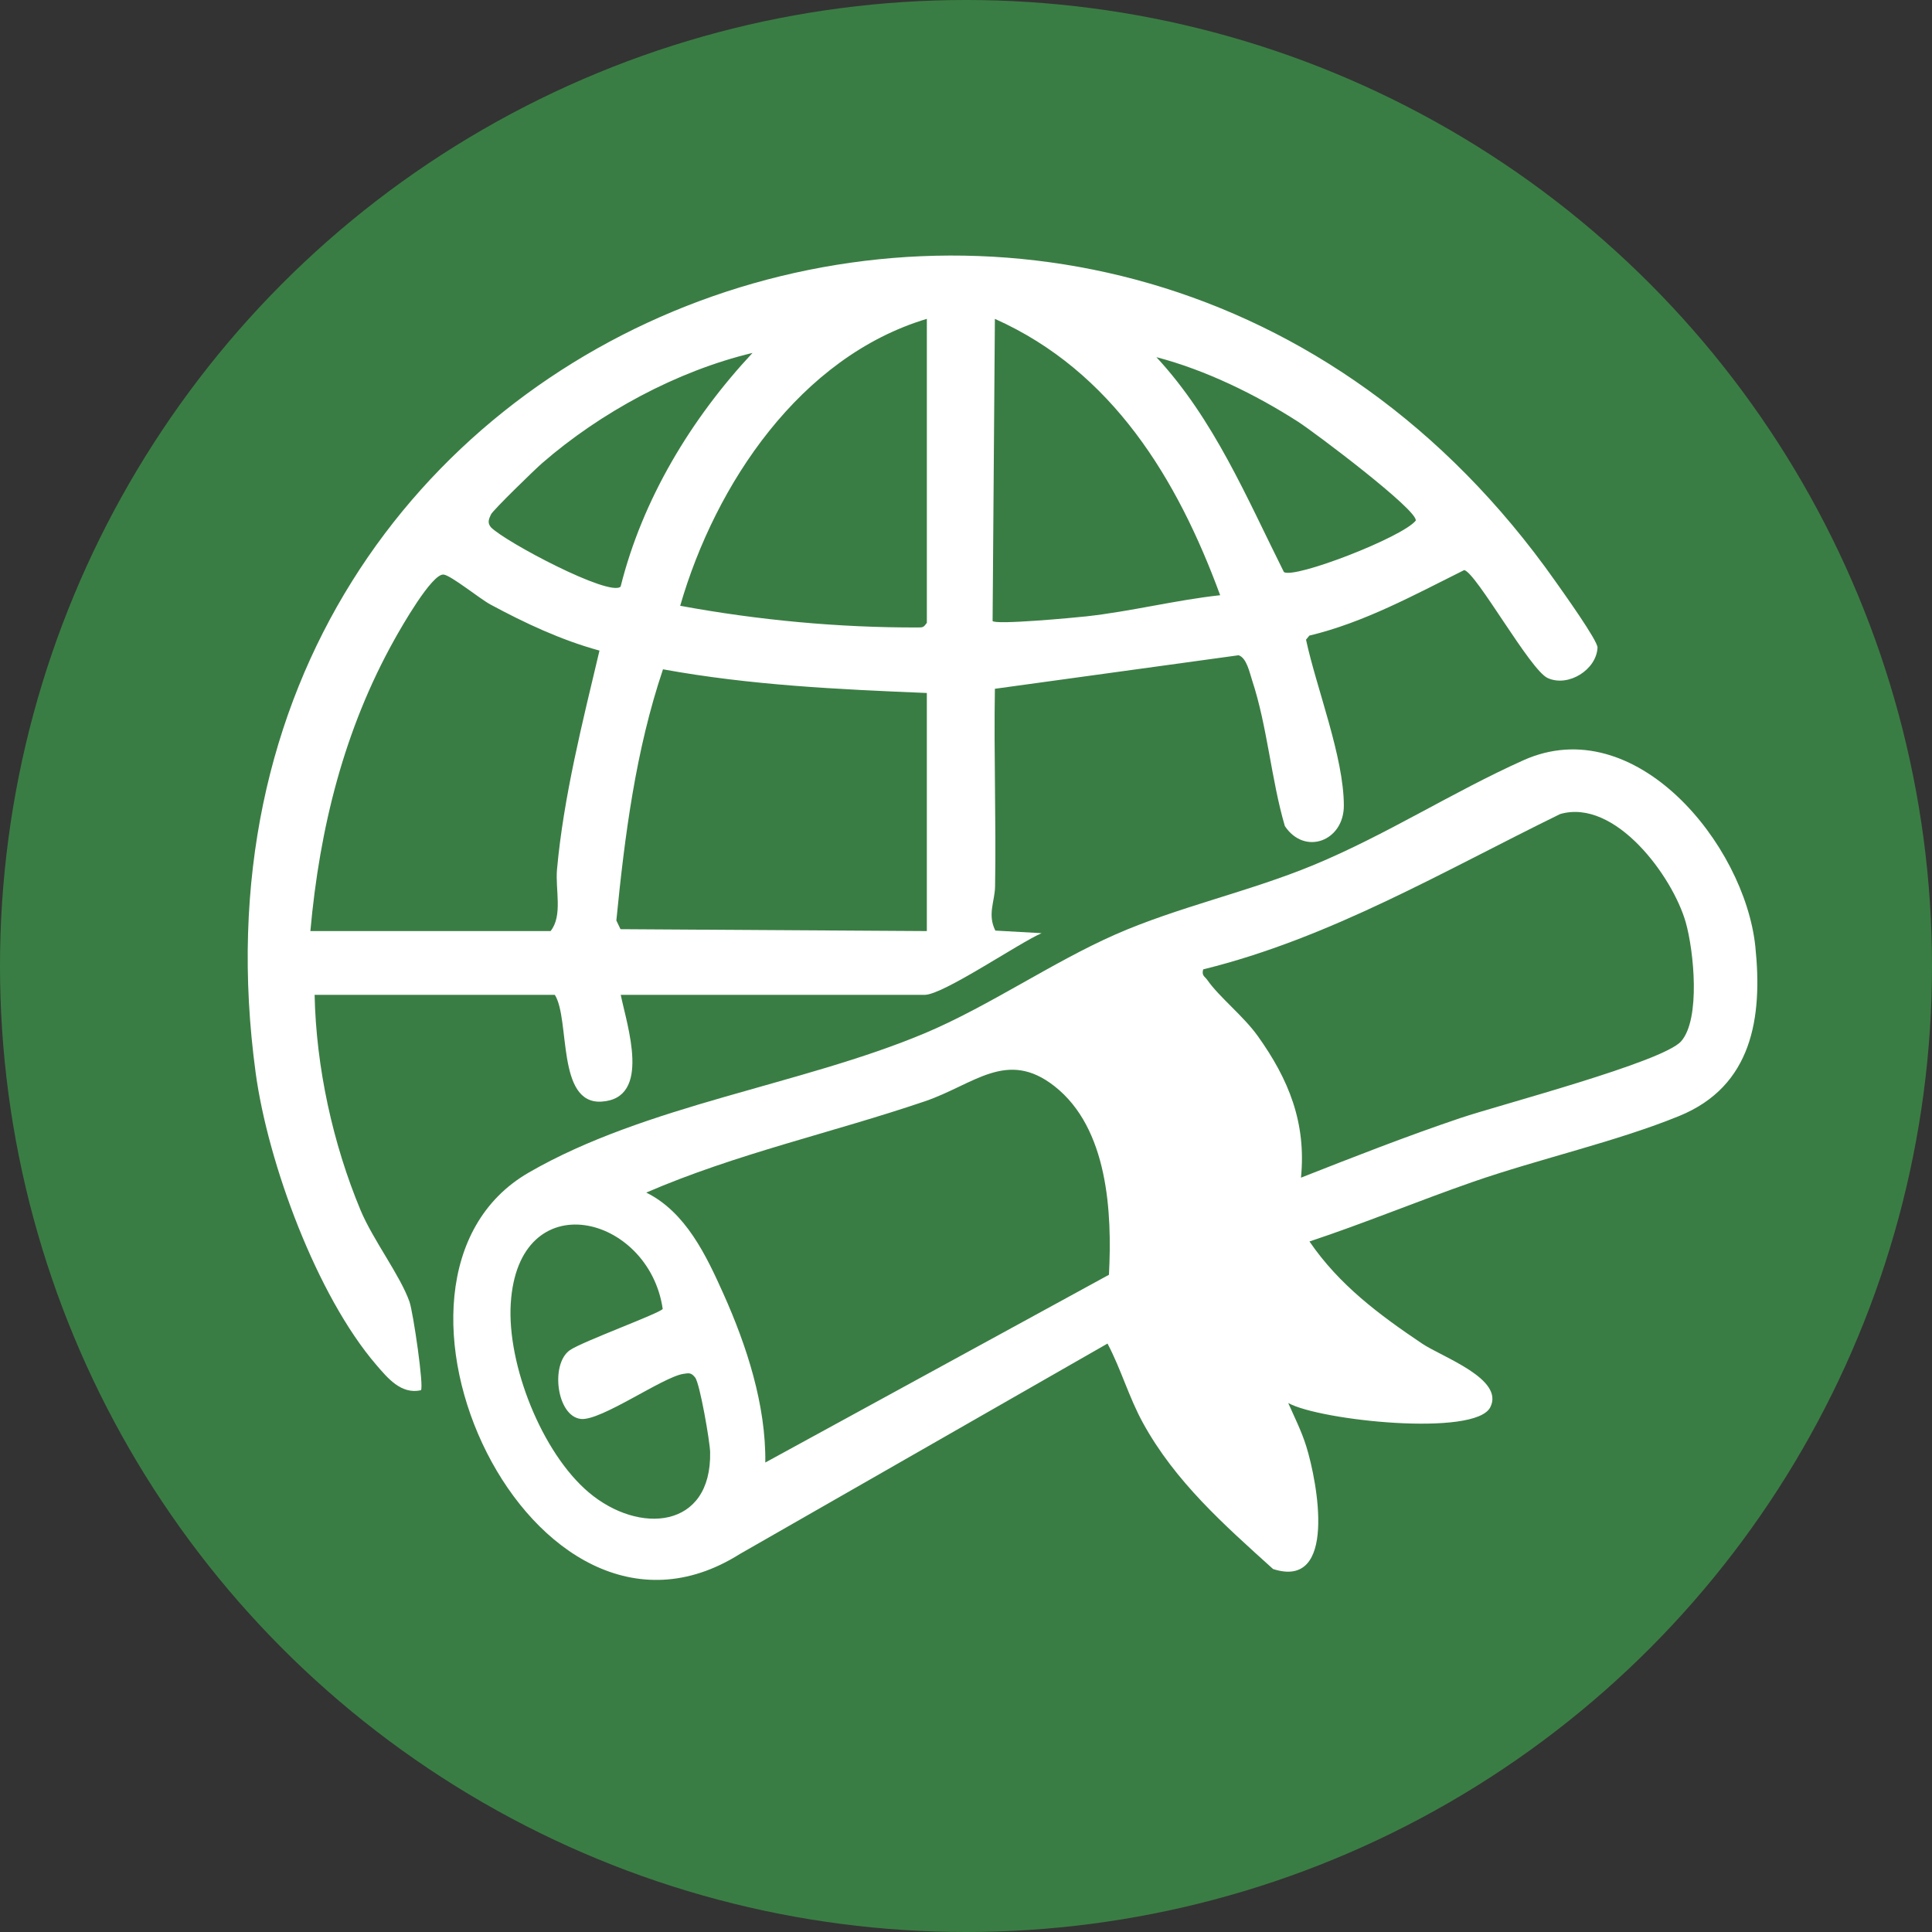 <?xml version="1.0" encoding="UTF-8"?>
<svg id="Layer_2" data-name="Layer 2" xmlns="http://www.w3.org/2000/svg" viewBox="0 0 1029.5 1029.5">
  <rect x="0" y="0" width="1029.5" height="1029.5" fill="#333333" stroke="none"/>
  <defs>
    <style>
      .cls-1 {
        fill: #fff;
      }

      .cls-2 {
        fill: #3a7d44;
      }
    </style>
  </defs>
  <g id="Layer_1-2" data-name="Layer 1">
    <g>
      <circle class="cls-2" cx="514.75" cy="514.75" r="514.75"/>
      <g>
        <path class="cls-1" d="M167.65,530.12c.79,38.53,9.68,79.3,24.51,114.82,6.58,15.75,21.13,34.75,26.04,48.72,1.97,5.62,7.79,45.5,6.09,47.16-10.55,2.3-17.64-6.39-23.82-13.57-31.71-36.91-57.71-107.56-64.23-155.52C80.25,159.74,592.17-25.82,828.75,309.66c3.91,5.55,22.68,31.73,22.51,35.43-.54,11.76-15.52,21.24-26.57,16.21-9.35-4.26-37.93-55.96-44.45-57.53-26.7,13.28-53.23,27.89-82.54,34.93l-1.76,2.17c5.54,25.85,20.16,62.52,20.15,88.46,0,18.91-20.91,26.72-31.44,10.84-7.3-24.96-9.32-53.13-17.45-77.7-1.36-4.11-2.89-11.91-7.2-13.31l-129.85,17.87c-.61,35.09.7,70.31.09,105.41-.14,7.91-4.17,14.84.15,23.44l24.65,1.38c-11.89,5.09-52.47,32.86-62.29,32.86h-161.98c3.31,16.27,16.6,55.19-10.19,56.89-24.1,1.53-16.68-43.87-24.93-56.89h-128ZM493.88,169.91c-67.39,20.21-112.63,87.89-131.43,152.89,41.6,7.67,84.4,11.68,126.81,11.56,2.65,0,2.93-.15,4.63-2.47v-161.98ZM650.18,317.16c-22.79-61.99-57.48-119.33-120.04-147.24l-1.22,160.98c1.26,2.16,43.03-1.7,49.85-2.45,23.95-2.64,47.48-8.65,71.41-11.28ZM400.99,188.06c-40.25,9.62-81.05,31.73-112.2,58.82-3.8,3.3-26.11,24.98-27.17,27.26-1.15,2.47-2.02,4.4-.04,6.81,7.64,7.82,63.38,37.32,69.13,31.63,11.62-46.53,37.57-89.5,70.29-124.53ZM616.21,190.32c30.69,33.09,48.04,74.73,67.95,114.52,5.77,3.67,62.97-18.45,70.24-27.41,1.33-5.5-54.16-47.22-62.73-52.72-22.7-14.57-49.35-27.58-75.46-34.39ZM165.38,496.14h128c6.6-8.19,2.47-22.17,3.43-32.82,3.48-38.71,13.69-78.91,22.63-116.64-20.35-5.57-39.67-14.61-58.16-24.59-5.57-3-21.02-15.55-24.92-15.92-6.25-.6-22.67,28.36-26.05,34.4-26.97,48.17-40,100.72-44.92,155.57ZM493.88,369.27c-47.2-1.94-94.14-4.13-140.59-12.62-14.57,43.19-20.38,88.63-24.86,133.84l2.22,4.64,163.23,1.01v-126.87Z"/>
        <path class="cls-1" d="M697.78,661.55c15.82,23.15,37.07,38.97,59.98,54.39,10.71,7.21,44.13,18.83,36.34,33.98-8.12,15.79-90.89,7.04-107.64-2.3,3.45,7.88,7.04,14.82,9.64,23.19,5.94,19.1,16.63,76.39-17.72,65.27-26.11-23.57-52.17-46.57-69.35-77.88-7.5-13.66-11.62-28.53-18.87-42.26l-195.92,112.14c-111.09,70.03-210.92-146.29-112.58-203.2,62.6-36.22,145.22-46.61,211.15-74.31,33.84-14.22,67.83-37.76,101.47-52.58,33.34-14.69,71.3-22.8,105.68-37.04,38.64-16.01,73.97-38.85,111.81-55.83,59.53-26.71,117.9,44.77,123.59,99.23,3.96,37.93-1.65,74.43-40.53,90.31-33.49,13.68-74.74,22.88-109.89,35.1-29.2,10.16-57.84,22.05-87.17,31.79ZM693.26,627.54c28.01-11.02,56.34-22.13,84.89-31.76,20.81-7.02,107.96-29.84,117.67-40.91,10.48-11.94,6.73-48.27,2.48-63.3-6.88-24.34-37.49-66.3-66.95-57.79-62.13,30.38-122.39,66.06-190.22,82.77-.93,3.42.89,3.75,2.22,5.67,6.37,9.14,19.18,19.11,26.84,29.8,16.59,23.19,25.93,46.29,23.06,75.51ZM590.92,679.29c1.76-33.31-.5-78.12-29.03-100.5-25.42-19.94-42.91-.83-69.06,8.06-49.24,16.74-100.59,27.92-148.46,48.64,21.04,10.39,31.98,33.54,41.14,53.98,12.4,27.67,22.67,59.18,22.3,89.86l183.11-100.04ZM353.14,697.49c-7.36-50.46-76.99-67.65-80.98-2.83-2,32.58,16.63,79.51,41.56,100.58,26.73,22.59,65.51,19.61,64.69-21.46-.11-5.46-5.46-36.6-8-39.77-2.11-2.63-3.24-2.39-6.27-1.92-10.98,1.67-43.88,25.14-54.58,24.02-12.94-1.35-16.45-29.39-5.84-36.68,6.75-4.63,47.97-19.65,49.42-21.94Z"/>
      </g>
    </g>
  </g>
</svg>